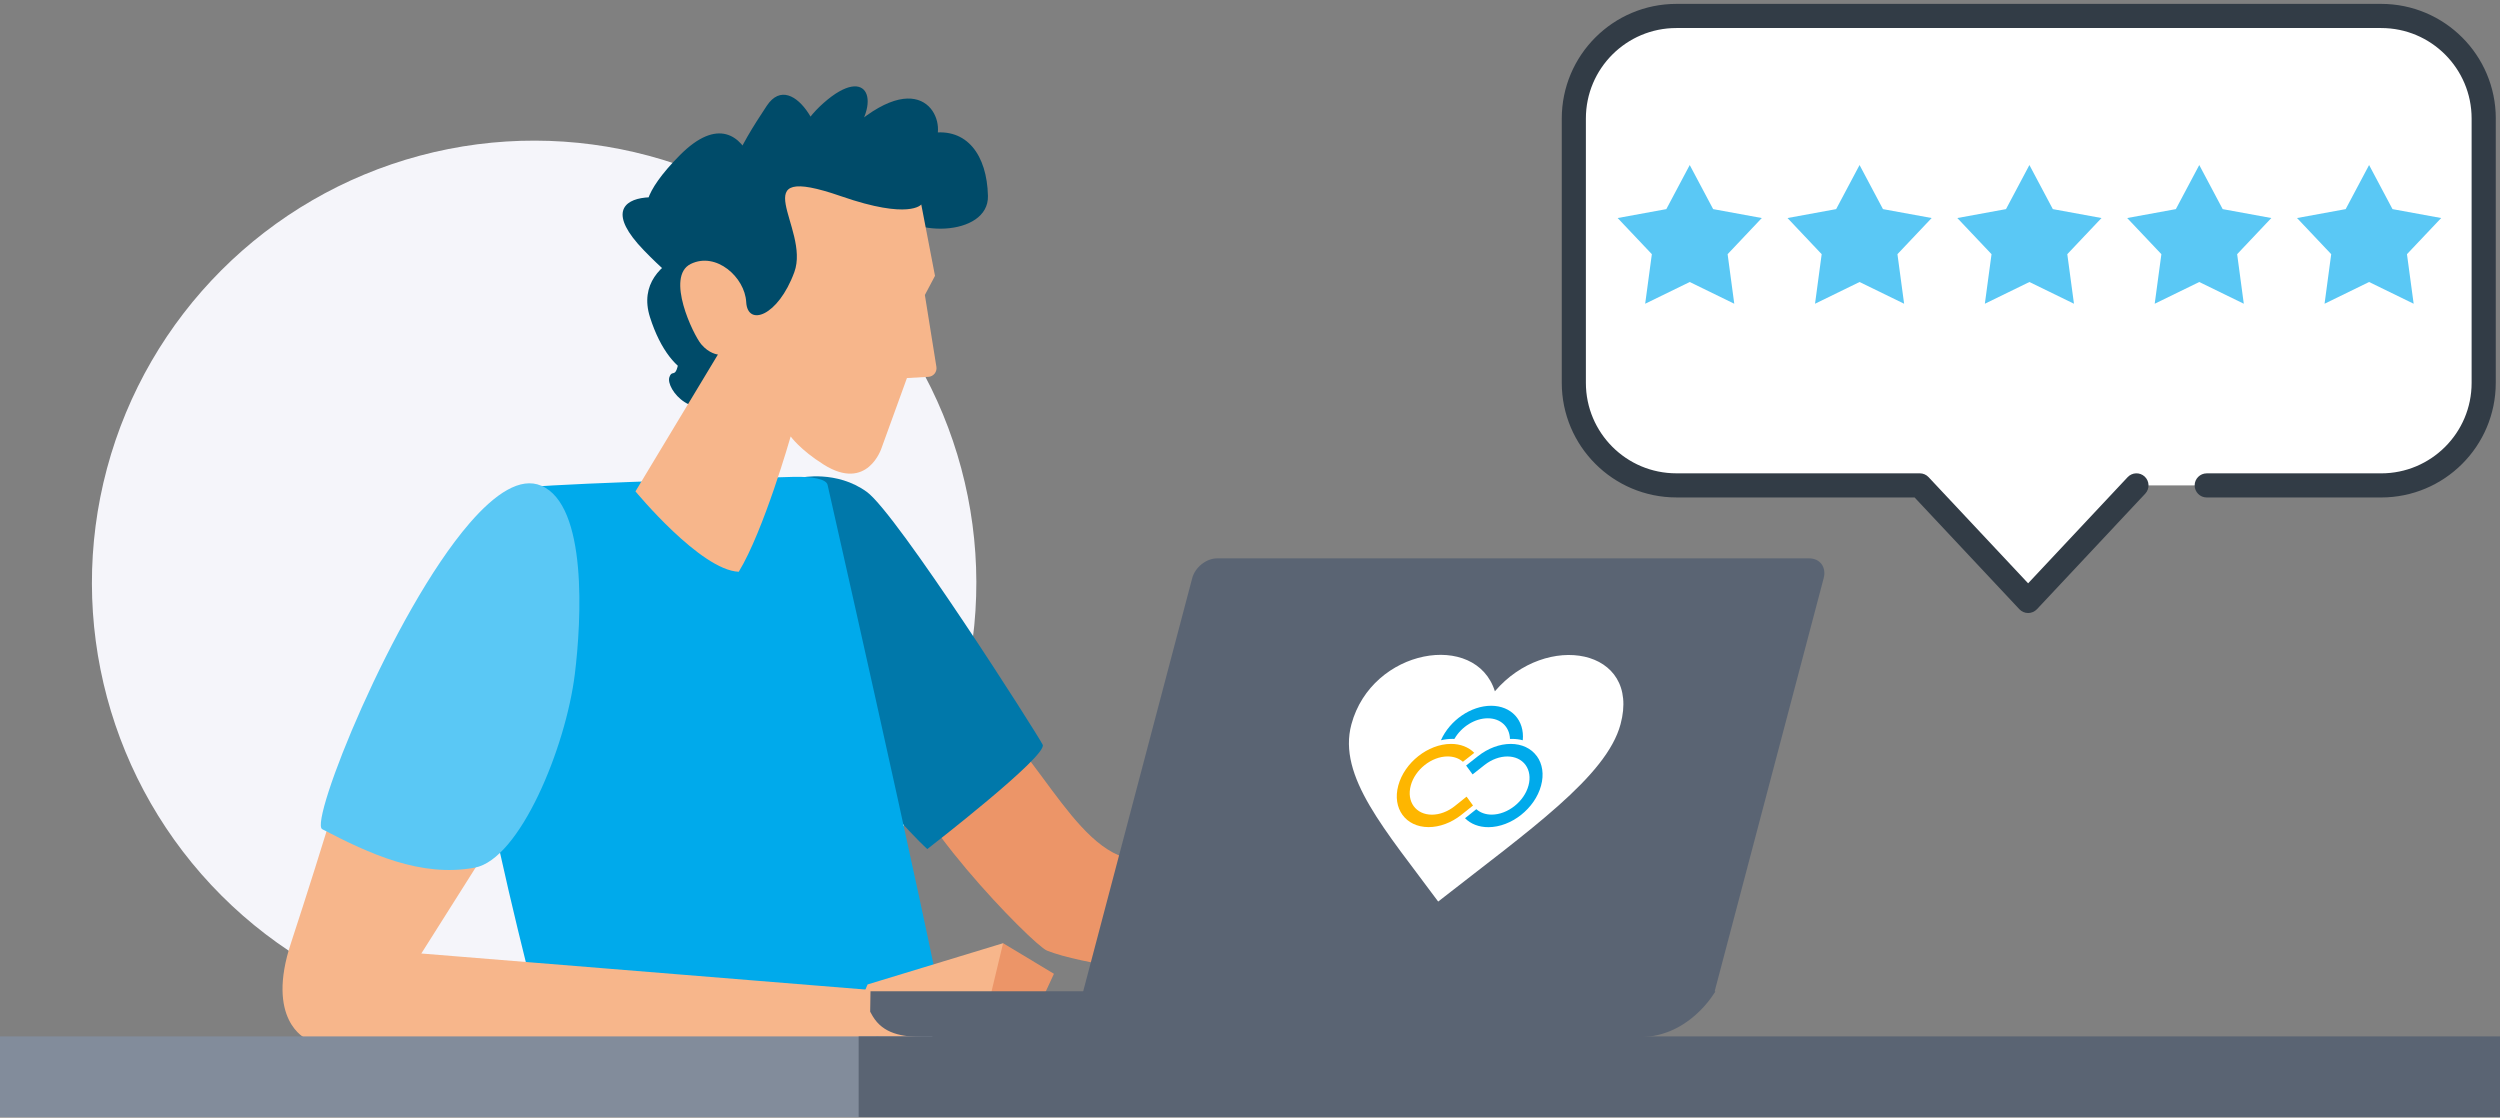 <?xml version="1.0" encoding="UTF-8"?>
<svg id="German_Quality" data-name="German Quality" xmlns="http://www.w3.org/2000/svg" xmlns:xlink="http://www.w3.org/1999/xlink" viewBox="0 0 850 380">
  <rect x="0" y="0" width="850" height="380" fill="#808080" stroke="none"/>
  <defs>
    <style>
      .cls-1 {
        fill: #5a6473;
      }

      .cls-1, .cls-2, .cls-3, .cls-4, .cls-5, .cls-6, .cls-7, .cls-8, .cls-9, .cls-10, .cls-11, .cls-12, .cls-13 {
        stroke-width: 0px;
      }

      .cls-2 {
        fill: #f5f5fa;
      }

      .cls-14 {
        clip-path: url(#clippath-2);
      }

      .cls-3 {
        fill: #828c9b;
      }

      .cls-4 {
        fill: none;
      }

      .cls-15 {
        clip-path: url(#clippath-1);
      }

      .cls-5 {
        fill: #feb600;
      }

      .cls-6 {
        fill: #00aaeb;
      }

      .cls-7 {
        fill: #f7b68b;
      }

      .cls-8 {
        fill: #323c46;
      }

      .cls-9 {
        fill: #ec9568;
      }

      .cls-16 {
        clip-path: url(#clippath);
      }

      .cls-10 {
        fill: #0078aa;
      }

      .cls-11 {
        fill: #5ac8f5;
      }

      .cls-12 {
        fill: #fff;
      }

      .cls-13 {
        fill: #004b69;
      }
    </style>
    <clipPath id="clippath">
      <polygon class="cls-4" points="465.84 222.65 557.34 222.65 534.73 306.53 443.23 306.53 465.84 222.65"/>
    </clipPath>
    <clipPath id="clippath-1">
      <polygon class="cls-4" points="465.84 222.65 557.34 222.65 534.73 306.53 443.23 306.53 465.84 222.65"/>
    </clipPath>
    <clipPath id="clippath-2">
      <rect class="cls-4" y="-408.73" width="850" height="380"/>
    </clipPath>
  </defs>
  <circle class="cls-2" cx="181.61" cy="198.17" r="150.35" transform="translate(-86.94 186.46) rotate(-45)"/>
  <path class="cls-9" d="M469.27,317.8l39.9-7.86,7.34-1.45s3.25,19.08-5.2,27.06c-8.45,7.98-40.78,1.41-45.32-1.59-4.54-3,3.29-16.16,3.29-16.16Z"/>
  <polygon class="cls-9" points="532.66 320.59 520.74 340.74 505.85 339 516.5 308.49 532.66 320.59"/>
  <path class="cls-9" d="M306.46,256.89c-1.87,16.81,44.71,64.4,49.5,66.31,23.35,9.34,117.68,14.94,123.29,13.08,6.09-2.03.15-17.5-6.54-18.68-15.88-2.8-53.49-14.35-90.6-26.15-20.55-6.54-34.76-48.31-56.04-53.24-13.8-3.19-18.24,6.34-19.61,18.68Z"/>
  <path class="cls-10" d="M272.33,162.39s12.14-2.6,22.41,4.87c10.27,7.47,57.91,82.19,59.77,85.93,1.87,3.74-39.23,35.49-39.23,35.49,0,0-66.32-59.98-42.96-126.29Z"/>
  <path class="cls-6" d="M156.17,186.76s15.88-18.68,19.61-20.55c2.97-1.48,67.4-3.36,93.8-4.07,6.84-.18,11.36.77,11.8,2.72,5.59,24.71,43.67,193.22,41.66,193.75h-136.05s-35.49-127.96-30.82-171.86Z"/>
  <path class="cls-7" d="M165.67,288.7l-22.42,35.49,157.22,12.76s5.29,13.39-4.05,16.19c-9.34,2.8-192.4,0-192.4,0,0,0-13.84-6.28-5.03-32.69,10.76-32.75,23.08-73.79,23.08-73.79l43.59,42.03Z"/>
  <path class="cls-11" d="M184.01,165.13c-7.04-3-15.58,2.61-24.35,12.75-26.31,30.43-54.61,101.68-50.11,104.04,15.97,8.36,33.62,16.5,51.88,13.08,15.21-2.85,30.93-40.61,34.03-65.95,2.21-18.06,4.38-57.19-11.45-63.93Z"/>
  <path class="cls-7" d="M294.99,334.71l38.9-11.84,7.15-2.18s5.16,18.65-2.45,27.45c-7.61,8.8-40.43,5.52-45.25,2.99-4.82-2.53,1.64-16.41,1.64-16.41Z"/>
  <polygon class="cls-9" points="358.34 331.09 348.51 352.34 333.52 352.11 341.05 320.69 358.34 331.09"/>
  <path class="cls-13" d="M271.86,64.17s22.73,12.69,34.71,7.4c11.97-5.29-11.28-13.35-4.75-1.86,6.53,11.49,34.4,10.85,34.08-3.08-.32-13.93-7.16-23.29-19.32-21.38-12.16,1.92-6.69,9.23-.17,4.66,6.52-4.58.69-26.67-21.71-10.68-22.4,15.99-17.07,20.78-5.89,8.35,11.17-12.43,6.64-26.14-8.71-12.64-15.35,13.5-9.12,27.12-2.7,20.86,6.43-6.26-7.69-33.41-16.7-19.83-9,13.58-19.1,30.19-8.23,35.95,10.87,5.76,4.36-45.04-21.31-19.16-25.68,25.89-.69,26.67,3.6,20.1,4.3-6.57-39.98-12.67-15.83,12.26,24.16,24.92,19.4,7,25.43,1.18,6.03-5.82-30.48-.91-23.37,21.54,7.12,22.45,22.56,26.7,27.56,9.52,5.01-17.17-15.72-17.34-16.99-1.63-1.28,15.71-2.71,8.89-3.97,12.5-1.39,3.98,8.72,16.58,19.59,6.28,10.86-10.3,41.07-56.41,24.68-70.33Z"/>
  <path class="cls-7" d="M314.44,100.32l3.46-6.53-4.67-24.27s-3.95,5.28-27.2-2.78c-34.67-12.02-10.42,10.7-15.96,25.79-5.54,15.09-15.92,18.6-16.36,10.17-.45-8.43-10.22-17.21-18.87-12.95-8.65,4.26.85,24.05,3.57,27.29,2.71,3.24,5.68,3.5,5.68,3.5l-28.03,46.53s22.13,26.84,35.12,27.33c8.51-13.93,17.65-46.01,17.65-46.01,0,0,3.13,4.48,11.24,9.58,14.89,9.35,19.65-5.62,19.65-5.62l8.64-23.81,7.29-.41c1.73-.1,3-1.67,2.73-3.39l-3.92-24.43Z"/>
  <path class="cls-12" d="M809.59,165.03c19.26,0,34.87-15.61,34.87-34.87V40.3c0-19.26-15.61-34.87-34.87-34.87h-239.61c-19.26,0-34.87,15.61-34.87,34.87v89.86c0,19.26,15.61,34.87,34.87,34.87h82.76l36.83,39.29,36.83-39.29h83.19Z"/>
  <path class="cls-8" d="M848.56,40.3v89.86c0,10.75-4.37,20.52-11.42,27.56-7.04,7.05-16.81,11.42-27.56,11.42h-59.3c-2.26,0-4.1-1.84-4.1-4.1s1.84-4.1,4.1-4.1h59.3c8.51,0,16.18-3.44,21.76-9.01,5.58-5.58,9.01-13.25,9.01-21.76V40.3c0-8.51-3.44-16.18-9.01-21.76-5.58-5.58-13.25-9.01-21.76-9.01h-239.61c-8.51,0-16.18,3.44-21.76,9.01-5.58,5.58-9.01,13.25-9.01,21.76v89.86c0,8.51,3.44,16.18,9.01,21.76,5.58,5.58,13.25,9.01,21.76,9.01h82.76c1.13,0,2.22.47,2.99,1.3l33.84,36.1,33.84-36.1c1.55-1.65,4.14-1.74,5.8-.19,1.65,1.55,1.74,4.14.19,5.8l-36.83,39.29c-.77.82-1.87,1.3-2.99,1.3s-2.22-.47-2.99-1.3l-35.62-38h-80.98c-10.75,0-20.52-4.37-27.56-11.42-7.05-7.04-11.42-16.81-11.42-27.56V40.3c0-10.75,4.37-20.52,11.42-27.56,7.04-7.05,16.81-11.42,27.56-11.42h239.61c10.75,0,20.52,4.37,27.56,11.42,7.05,7.04,11.42,16.81,11.42,27.56Z"/>
  <path class="cls-1" d="M295.97,344.19l-.11-.22.11-6.93h287.26s-9.14,16.52-27.33,15.53h-241.88c-7.34,0-13.74-1.08-17.32-7.09l-.72-1.29Z"/>
  <path class="cls-1" d="M368.16,337.52l37.19-140.94c.98-3.73,4.79-6.74,8.51-6.74h201.24c3.71,0,5.94,3.01,4.95,6.74l-37.19,140.94h-214.7Z"/>
  <rect class="cls-3" y="352.38" width="317.02" height="27.41"/>
  <rect class="cls-1" x="291.94" y="352.38" width="558.06" height="27.41"/>
  <g class="cls-16">
    <g class="cls-15">
      <path class="cls-12" d="M550.98,246.26c-4.79,17.77-30.92,35.94-62,60.27-17.95-24.33-34.29-42.5-29.5-60.27,6.96-25.81,42.33-31.82,48.78-11.22,17.43-20.44,49.71-14.67,42.72,11.22"/>
      <path class="cls-5" d="M494.61,274.08c-2.34,1.86-5.14,2.91-7.76,2.91-5.45,0-8.67-4.43-7.19-9.89v-.02c1.47-5.45,7.07-9.88,12.53-9.89,2.04,0,3.86.63,5.2,1.82l3.87-3.04c-1.95-1.97-4.75-3.05-7.92-3.04h-.02c-7.8.03-15.8,6.35-17.9,14.14-2.11,7.8,2.49,14.13,10.29,14.15h.02c3.74,0,7.72-1.48,11.08-4.13l4.02-3.21-2.19-3.02-4.02,3.21Z"/>
      <path class="cls-6" d="M522.5,257.07c-1.92-2.65-5.11-4.14-8.85-4.14h-.02c-3.74,0-7.73,1.49-11.08,4.14l-4.07,3.21,2.2,3.02s3.79-3,4.07-3.21c4.89-3.85,11.13-3.85,13.94,0,1.35,1.85,1.71,4.37,1,6.99-1.46,5.45-7.07,9.88-12.52,9.89h0c-2.05,0-3.88-.65-5.22-1.85l-3.84,3.07c1.95,1.98,4.74,3.05,7.92,3.05h.02c7.8-.02,15.82-6.35,17.92-14.15v-.02c1.02-3.75.49-7.35-1.45-10"/>
      <path class="cls-6" d="M493.79,251.22h.02c.23,0,.46,0,.68.02,2.39-4.17,7-7.03,11.36-7.02,4.35,0,7.41,2.86,7.54,7.03.23,0,.46-.02.69-.02h.02c1.27,0,2.49.15,3.64.46.66-6.77-3.88-11.72-10.75-11.73-6.87,0-14.07,4.95-17.07,11.72,1.31-.3,2.6-.45,3.87-.46"/>
    </g>
  </g>
  <polygon class="cls-11" points="574.51 56.11 582.47 71.1 599.01 74.13 587.39 86.42 589.65 103.27 574.51 95.88 559.36 103.27 561.63 86.42 550 74.13 566.55 71.1 574.51 56.11"/>
  <polygon class="cls-11" points="632.25 56.11 640.21 71.1 656.76 74.13 645.13 86.42 647.4 103.27 632.25 95.88 617.11 103.27 619.37 86.42 607.75 74.13 624.29 71.1 632.25 56.11"/>
  <polygon class="cls-11" points="690 56.11 697.96 71.1 714.51 74.13 702.88 86.42 705.15 103.27 690 95.88 674.85 103.27 677.12 86.42 665.49 74.13 682.04 71.1 690 56.11"/>
  <polygon class="cls-11" points="747.75 56.11 755.71 71.1 772.25 74.13 760.63 86.42 762.89 103.27 747.75 95.88 732.6 103.27 734.87 86.42 723.24 74.13 739.79 71.1 747.75 56.11"/>
  <polygon class="cls-11" points="805.49 56.11 813.45 71.1 830 74.13 818.37 86.42 820.64 103.27 805.49 95.88 790.35 103.27 792.61 86.42 780.99 74.13 797.53 71.1 805.49 56.11"/>
  <g class="cls-14">
    <path class="cls-6" d="M753.86-216.95c21.95,14.32,45.15,46.9,26.82,103.79-18.32,56.89-5.92,113.49-5.92,113.49l-132.87-23.74s3.77-27.77,4.78-61.15c.59-19.55-19.56-41.03-17.55-59.99,2.39-22.45,2.16-20.2,13.84-49.34,11.68-29.14,88.94-37.38,110.89-23.07Z"/>
  </g>
</svg>